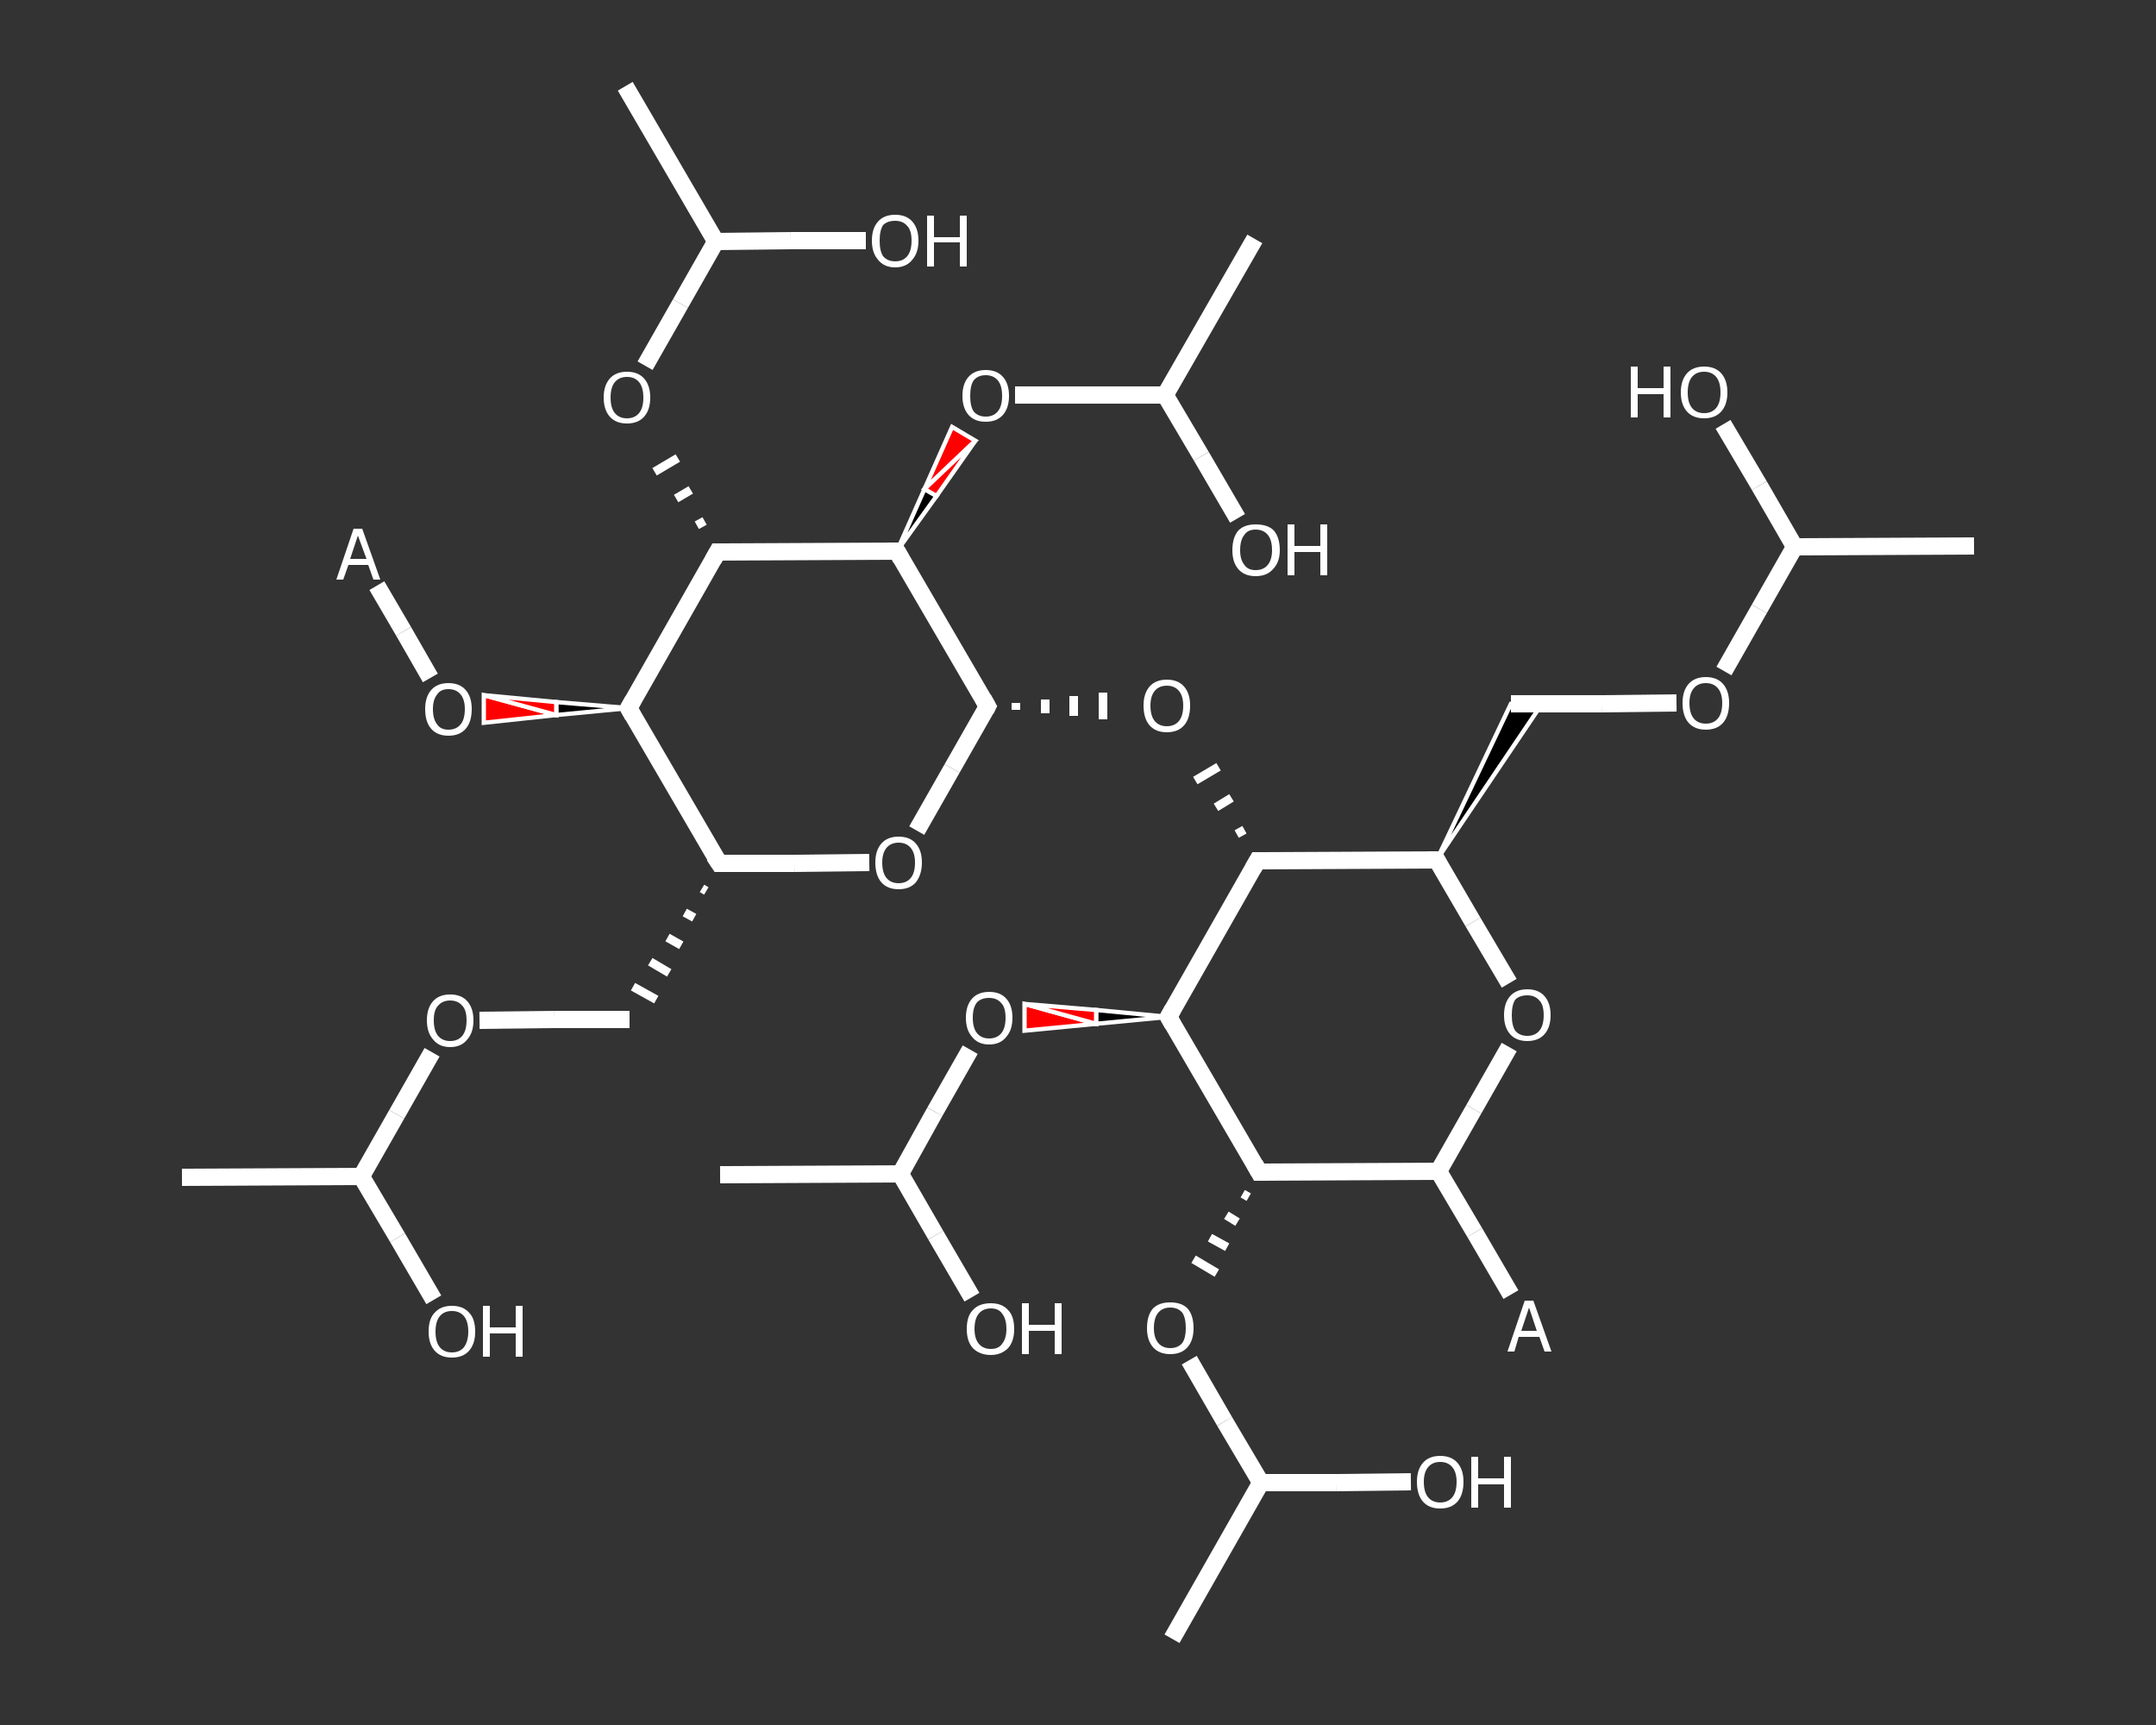 <?xml version='1.0' encoding='iso-8859-1'?>
<svg version='1.1' baseProfile='full'
              xmlns='http://www.w3.org/2000/svg'
                      xmlns:rdkit='http://www.rdkit.org/xml'
                      xmlns:xlink='http://www.w3.org/1999/xlink'
                  xml:space='preserve'
width='250px' height='200px' viewBox='0 0 250 200'>
<rect x="0" y="0" width="250" height="200" fill="#333333" stroke="none"/>
<!-- END OF HEADER -->
<rect style='opacity:1.0;fill:transparent;stroke:none' width='250.0' height='200.0' x='0.0' y='0.0'> </rect>
<path class='bond-0 atom-0 atom-1' d='M 43.7,67.9 L 46.8,73.2' style='fill:none;fill-rule:evenodd;stroke:#FFFFFF;stroke-width:2.0px;stroke-linecap:butt;stroke-linejoin:miter;stroke-opacity:1' />
<path class='bond-0 atom-0 atom-1' d='M 46.8,73.2 L 49.9,78.6' style='fill:none;fill-rule:evenodd;stroke:#FFFFFF;stroke-width:2.0px;stroke-linecap:butt;stroke-linejoin:miter;stroke-opacity:1' />
<path class='bond-1 atom-2 atom-1' d='M 72.9,82.1 L 64.5,82.9 L 64.5,81.4 Z' style='fill:#000000;fill-rule:evenodd;fill-opacity:1;stroke:#FFFFFF;stroke-width:0.5px;stroke-linecap:butt;stroke-linejoin:miter;stroke-opacity:1;' />
<path class='bond-1 atom-2 atom-1' d='M 64.5,82.9 L 56.1,80.6 L 56.1,83.8 Z' style='fill:#FF0000;fill-rule:evenodd;fill-opacity:1;stroke:#FFFFFF;stroke-width:0.5px;stroke-linecap:butt;stroke-linejoin:miter;stroke-opacity:1;' />
<path class='bond-1 atom-2 atom-1' d='M 64.5,82.9 L 64.5,81.4 L 56.1,80.6 Z' style='fill:#FF0000;fill-rule:evenodd;fill-opacity:1;stroke:#FFFFFF;stroke-width:0.5px;stroke-linecap:butt;stroke-linejoin:miter;stroke-opacity:1;' />
<path class='bond-2 atom-2 atom-3' d='M 72.9,82.1 L 83.2,64.0' style='fill:none;fill-rule:evenodd;stroke:#FFFFFF;stroke-width:2.0px;stroke-linecap:butt;stroke-linejoin:miter;stroke-opacity:1' />
<path class='bond-3 atom-3 atom-4' d='M 81.7,60.4 L 80.8,60.9' style='fill:none;fill-rule:evenodd;stroke:#FFFFFF;stroke-width:1.0px;stroke-linecap:butt;stroke-linejoin:miter;stroke-opacity:1' />
<path class='bond-3 atom-3 atom-4' d='M 80.1,56.8 L 78.4,57.8' style='fill:none;fill-rule:evenodd;stroke:#FFFFFF;stroke-width:1.0px;stroke-linecap:butt;stroke-linejoin:miter;stroke-opacity:1' />
<path class='bond-3 atom-3 atom-4' d='M 78.6,53.1 L 75.9,54.7' style='fill:none;fill-rule:evenodd;stroke:#FFFFFF;stroke-width:1.0px;stroke-linecap:butt;stroke-linejoin:miter;stroke-opacity:1' />
<path class='bond-4 atom-4 atom-5' d='M 74.8,42.4 L 78.9,35.2' style='fill:none;fill-rule:evenodd;stroke:#FFFFFF;stroke-width:2.0px;stroke-linecap:butt;stroke-linejoin:miter;stroke-opacity:1' />
<path class='bond-4 atom-4 atom-5' d='M 78.9,35.2 L 83.0,28.0' style='fill:none;fill-rule:evenodd;stroke:#FFFFFF;stroke-width:2.0px;stroke-linecap:butt;stroke-linejoin:miter;stroke-opacity:1' />
<path class='bond-5 atom-5 atom-6' d='M 83.0,28.0 L 72.5,10.0' style='fill:none;fill-rule:evenodd;stroke:#FFFFFF;stroke-width:2.0px;stroke-linecap:butt;stroke-linejoin:miter;stroke-opacity:1' />
<path class='bond-6 atom-5 atom-7' d='M 83.0,28.0 L 91.7,27.9' style='fill:none;fill-rule:evenodd;stroke:#FFFFFF;stroke-width:2.0px;stroke-linecap:butt;stroke-linejoin:miter;stroke-opacity:1' />
<path class='bond-6 atom-5 atom-7' d='M 91.7,27.9 L 100.4,27.9' style='fill:none;fill-rule:evenodd;stroke:#FFFFFF;stroke-width:2.0px;stroke-linecap:butt;stroke-linejoin:miter;stroke-opacity:1' />
<path class='bond-7 atom-3 atom-8' d='M 83.2,64.0 L 104.0,63.9' style='fill:none;fill-rule:evenodd;stroke:#FFFFFF;stroke-width:2.0px;stroke-linecap:butt;stroke-linejoin:miter;stroke-opacity:1' />
<path class='bond-8 atom-8 atom-9' d='M 104.0,63.9 L 107.2,56.7 L 108.6,57.5 Z' style='fill:#000000;fill-rule:evenodd;fill-opacity:1;stroke:#FFFFFF;stroke-width:0.5px;stroke-linecap:butt;stroke-linejoin:miter;stroke-opacity:1;' />
<path class='bond-8 atom-8 atom-9' d='M 107.2,56.7 L 113.1,51.1 L 110.4,49.5 Z' style='fill:#FF0000;fill-rule:evenodd;fill-opacity:1;stroke:#FFFFFF;stroke-width:0.5px;stroke-linecap:butt;stroke-linejoin:miter;stroke-opacity:1;' />
<path class='bond-8 atom-8 atom-9' d='M 107.2,56.7 L 108.6,57.5 L 113.1,51.1 Z' style='fill:#FF0000;fill-rule:evenodd;fill-opacity:1;stroke:#FFFFFF;stroke-width:0.5px;stroke-linecap:butt;stroke-linejoin:miter;stroke-opacity:1;' />
<path class='bond-9 atom-9 atom-10' d='M 117.7,45.8 L 126.4,45.8' style='fill:none;fill-rule:evenodd;stroke:#FFFFFF;stroke-width:2.0px;stroke-linecap:butt;stroke-linejoin:miter;stroke-opacity:1' />
<path class='bond-9 atom-9 atom-10' d='M 126.4,45.8 L 135.1,45.8' style='fill:none;fill-rule:evenodd;stroke:#FFFFFF;stroke-width:2.0px;stroke-linecap:butt;stroke-linejoin:miter;stroke-opacity:1' />
<path class='bond-10 atom-10 atom-11' d='M 135.1,45.8 L 145.5,27.7' style='fill:none;fill-rule:evenodd;stroke:#FFFFFF;stroke-width:2.0px;stroke-linecap:butt;stroke-linejoin:miter;stroke-opacity:1' />
<path class='bond-11 atom-10 atom-12' d='M 135.1,45.8 L 139.3,52.9' style='fill:none;fill-rule:evenodd;stroke:#FFFFFF;stroke-width:2.0px;stroke-linecap:butt;stroke-linejoin:miter;stroke-opacity:1' />
<path class='bond-11 atom-10 atom-12' d='M 139.3,52.9 L 143.5,60.1' style='fill:none;fill-rule:evenodd;stroke:#FFFFFF;stroke-width:2.0px;stroke-linecap:butt;stroke-linejoin:miter;stroke-opacity:1' />
<path class='bond-12 atom-8 atom-13' d='M 104.0,63.9 L 114.5,81.9' style='fill:none;fill-rule:evenodd;stroke:#FFFFFF;stroke-width:2.0px;stroke-linecap:butt;stroke-linejoin:miter;stroke-opacity:1' />
<path class='bond-13 atom-13 atom-14' d='M 117.8,82.3 L 117.8,81.5' style='fill:none;fill-rule:evenodd;stroke:#FFFFFF;stroke-width:1.0px;stroke-linecap:butt;stroke-linejoin:miter;stroke-opacity:1' />
<path class='bond-13 atom-13 atom-14' d='M 121.2,82.7 L 121.2,81.1' style='fill:none;fill-rule:evenodd;stroke:#FFFFFF;stroke-width:1.0px;stroke-linecap:butt;stroke-linejoin:miter;stroke-opacity:1' />
<path class='bond-13 atom-13 atom-14' d='M 124.5,83.0 L 124.5,80.7' style='fill:none;fill-rule:evenodd;stroke:#FFFFFF;stroke-width:1.0px;stroke-linecap:butt;stroke-linejoin:miter;stroke-opacity:1' />
<path class='bond-13 atom-13 atom-14' d='M 127.9,83.4 L 127.9,80.3' style='fill:none;fill-rule:evenodd;stroke:#FFFFFF;stroke-width:1.0px;stroke-linecap:butt;stroke-linejoin:miter;stroke-opacity:1' />
<path class='bond-14 atom-15 atom-14' d='M 144.3,96.2 L 143.4,96.7' style='fill:none;fill-rule:evenodd;stroke:#FFFFFF;stroke-width:1.0px;stroke-linecap:butt;stroke-linejoin:miter;stroke-opacity:1' />
<path class='bond-14 atom-15 atom-14' d='M 142.8,92.5 L 141.0,93.6' style='fill:none;fill-rule:evenodd;stroke:#FFFFFF;stroke-width:1.0px;stroke-linecap:butt;stroke-linejoin:miter;stroke-opacity:1' />
<path class='bond-14 atom-15 atom-14' d='M 141.3,88.9 L 138.6,90.5' style='fill:none;fill-rule:evenodd;stroke:#FFFFFF;stroke-width:1.0px;stroke-linecap:butt;stroke-linejoin:miter;stroke-opacity:1' />
<path class='bond-15 atom-15 atom-16' d='M 145.8,99.8 L 135.5,117.9' style='fill:none;fill-rule:evenodd;stroke:#FFFFFF;stroke-width:2.0px;stroke-linecap:butt;stroke-linejoin:miter;stroke-opacity:1' />
<path class='bond-16 atom-16 atom-17' d='M 135.5,117.9 L 127.1,118.7 L 127.1,117.1 Z' style='fill:#000000;fill-rule:evenodd;fill-opacity:1;stroke:#FFFFFF;stroke-width:0.5px;stroke-linecap:butt;stroke-linejoin:miter;stroke-opacity:1;' />
<path class='bond-16 atom-16 atom-17' d='M 127.1,118.7 L 118.8,116.4 L 118.8,119.5 Z' style='fill:#FF0000;fill-rule:evenodd;fill-opacity:1;stroke:#FFFFFF;stroke-width:0.5px;stroke-linecap:butt;stroke-linejoin:miter;stroke-opacity:1;' />
<path class='bond-16 atom-16 atom-17' d='M 127.1,118.7 L 127.1,117.1 L 118.8,116.4 Z' style='fill:#FF0000;fill-rule:evenodd;fill-opacity:1;stroke:#FFFFFF;stroke-width:0.5px;stroke-linecap:butt;stroke-linejoin:miter;stroke-opacity:1;' />
<path class='bond-17 atom-17 atom-18' d='M 112.5,121.7 L 108.4,128.9' style='fill:none;fill-rule:evenodd;stroke:#FFFFFF;stroke-width:2.0px;stroke-linecap:butt;stroke-linejoin:miter;stroke-opacity:1' />
<path class='bond-17 atom-17 atom-18' d='M 108.4,128.9 L 104.4,136.1' style='fill:none;fill-rule:evenodd;stroke:#FFFFFF;stroke-width:2.0px;stroke-linecap:butt;stroke-linejoin:miter;stroke-opacity:1' />
<path class='bond-18 atom-18 atom-19' d='M 104.4,136.1 L 83.5,136.2' style='fill:none;fill-rule:evenodd;stroke:#FFFFFF;stroke-width:2.0px;stroke-linecap:butt;stroke-linejoin:miter;stroke-opacity:1' />
<path class='bond-19 atom-18 atom-20' d='M 104.4,136.1 L 108.5,143.2' style='fill:none;fill-rule:evenodd;stroke:#FFFFFF;stroke-width:2.0px;stroke-linecap:butt;stroke-linejoin:miter;stroke-opacity:1' />
<path class='bond-19 atom-18 atom-20' d='M 108.5,143.2 L 112.7,150.4' style='fill:none;fill-rule:evenodd;stroke:#FFFFFF;stroke-width:2.0px;stroke-linecap:butt;stroke-linejoin:miter;stroke-opacity:1' />
<path class='bond-20 atom-16 atom-21' d='M 135.5,117.9 L 146.0,135.9' style='fill:none;fill-rule:evenodd;stroke:#FFFFFF;stroke-width:2.0px;stroke-linecap:butt;stroke-linejoin:miter;stroke-opacity:1' />
<path class='bond-21 atom-21 atom-22' d='M 144.1,138.4 L 144.8,138.8' style='fill:none;fill-rule:evenodd;stroke:#FFFFFF;stroke-width:1.0px;stroke-linecap:butt;stroke-linejoin:miter;stroke-opacity:1' />
<path class='bond-21 atom-21 atom-22' d='M 142.2,140.9 L 143.5,141.7' style='fill:none;fill-rule:evenodd;stroke:#FFFFFF;stroke-width:1.0px;stroke-linecap:butt;stroke-linejoin:miter;stroke-opacity:1' />
<path class='bond-21 atom-21 atom-22' d='M 140.3,143.5 L 142.3,144.6' style='fill:none;fill-rule:evenodd;stroke:#FFFFFF;stroke-width:1.0px;stroke-linecap:butt;stroke-linejoin:miter;stroke-opacity:1' />
<path class='bond-21 atom-21 atom-22' d='M 138.4,146.0 L 141.1,147.6' style='fill:none;fill-rule:evenodd;stroke:#FFFFFF;stroke-width:1.0px;stroke-linecap:butt;stroke-linejoin:miter;stroke-opacity:1' />
<path class='bond-22 atom-22 atom-23' d='M 137.9,157.7 L 142.0,164.8' style='fill:none;fill-rule:evenodd;stroke:#FFFFFF;stroke-width:2.0px;stroke-linecap:butt;stroke-linejoin:miter;stroke-opacity:1' />
<path class='bond-22 atom-22 atom-23' d='M 142.0,164.8 L 146.2,171.9' style='fill:none;fill-rule:evenodd;stroke:#FFFFFF;stroke-width:2.0px;stroke-linecap:butt;stroke-linejoin:miter;stroke-opacity:1' />
<path class='bond-23 atom-23 atom-24' d='M 146.2,171.9 L 135.9,190.0' style='fill:none;fill-rule:evenodd;stroke:#FFFFFF;stroke-width:2.0px;stroke-linecap:butt;stroke-linejoin:miter;stroke-opacity:1' />
<path class='bond-24 atom-23 atom-25' d='M 146.2,171.9 L 154.9,171.9' style='fill:none;fill-rule:evenodd;stroke:#FFFFFF;stroke-width:2.0px;stroke-linecap:butt;stroke-linejoin:miter;stroke-opacity:1' />
<path class='bond-24 atom-23 atom-25' d='M 154.9,171.9 L 163.6,171.8' style='fill:none;fill-rule:evenodd;stroke:#FFFFFF;stroke-width:2.0px;stroke-linecap:butt;stroke-linejoin:miter;stroke-opacity:1' />
<path class='bond-25 atom-21 atom-26' d='M 146.0,135.9 L 166.8,135.8' style='fill:none;fill-rule:evenodd;stroke:#FFFFFF;stroke-width:2.0px;stroke-linecap:butt;stroke-linejoin:miter;stroke-opacity:1' />
<path class='bond-26 atom-26 atom-27' d='M 166.8,135.8 L 171.0,142.9' style='fill:none;fill-rule:evenodd;stroke:#FFFFFF;stroke-width:2.0px;stroke-linecap:butt;stroke-linejoin:miter;stroke-opacity:1' />
<path class='bond-26 atom-26 atom-27' d='M 171.0,142.9 L 175.2,150.1' style='fill:none;fill-rule:evenodd;stroke:#FFFFFF;stroke-width:2.0px;stroke-linecap:butt;stroke-linejoin:miter;stroke-opacity:1' />
<path class='bond-27 atom-26 atom-28' d='M 166.8,135.8 L 170.9,128.6' style='fill:none;fill-rule:evenodd;stroke:#FFFFFF;stroke-width:2.0px;stroke-linecap:butt;stroke-linejoin:miter;stroke-opacity:1' />
<path class='bond-27 atom-26 atom-28' d='M 170.9,128.6 L 175.0,121.4' style='fill:none;fill-rule:evenodd;stroke:#FFFFFF;stroke-width:2.0px;stroke-linecap:butt;stroke-linejoin:miter;stroke-opacity:1' />
<path class='bond-28 atom-28 atom-29' d='M 175.0,114.0 L 170.8,106.9' style='fill:none;fill-rule:evenodd;stroke:#FFFFFF;stroke-width:2.0px;stroke-linecap:butt;stroke-linejoin:miter;stroke-opacity:1' />
<path class='bond-28 atom-28 atom-29' d='M 170.8,106.9 L 166.6,99.7' style='fill:none;fill-rule:evenodd;stroke:#FFFFFF;stroke-width:2.0px;stroke-linecap:butt;stroke-linejoin:miter;stroke-opacity:1' />
<path class='bond-29 atom-29 atom-30' d='M 166.6,99.7 L 175.2,81.6 L 178.8,81.6 Z' style='fill:#000000;fill-rule:evenodd;fill-opacity:1;stroke:#FFFFFF;stroke-width:0.5px;stroke-linecap:butt;stroke-linejoin:miter;stroke-opacity:1;' />
<path class='bond-30 atom-30 atom-31' d='M 175.2,81.6 L 185.7,81.6' style='fill:none;fill-rule:evenodd;stroke:#FFFFFF;stroke-width:2.0px;stroke-linecap:butt;stroke-linejoin:miter;stroke-opacity:1' />
<path class='bond-30 atom-30 atom-31' d='M 185.7,81.6 L 194.4,81.5' style='fill:none;fill-rule:evenodd;stroke:#FFFFFF;stroke-width:2.0px;stroke-linecap:butt;stroke-linejoin:miter;stroke-opacity:1' />
<path class='bond-31 atom-31 atom-32' d='M 199.9,77.8 L 204.0,70.6' style='fill:none;fill-rule:evenodd;stroke:#FFFFFF;stroke-width:2.0px;stroke-linecap:butt;stroke-linejoin:miter;stroke-opacity:1' />
<path class='bond-31 atom-31 atom-32' d='M 204.0,70.6 L 208.1,63.4' style='fill:none;fill-rule:evenodd;stroke:#FFFFFF;stroke-width:2.0px;stroke-linecap:butt;stroke-linejoin:miter;stroke-opacity:1' />
<path class='bond-32 atom-32 atom-33' d='M 208.1,63.4 L 228.9,63.3' style='fill:none;fill-rule:evenodd;stroke:#FFFFFF;stroke-width:2.0px;stroke-linecap:butt;stroke-linejoin:miter;stroke-opacity:1' />
<path class='bond-33 atom-32 atom-34' d='M 208.1,63.4 L 204.0,56.3' style='fill:none;fill-rule:evenodd;stroke:#FFFFFF;stroke-width:2.0px;stroke-linecap:butt;stroke-linejoin:miter;stroke-opacity:1' />
<path class='bond-33 atom-32 atom-34' d='M 204.0,56.3 L 199.8,49.2' style='fill:none;fill-rule:evenodd;stroke:#FFFFFF;stroke-width:2.0px;stroke-linecap:butt;stroke-linejoin:miter;stroke-opacity:1' />
<path class='bond-34 atom-13 atom-35' d='M 114.5,81.9 L 110.4,89.1' style='fill:none;fill-rule:evenodd;stroke:#FFFFFF;stroke-width:2.0px;stroke-linecap:butt;stroke-linejoin:miter;stroke-opacity:1' />
<path class='bond-34 atom-13 atom-35' d='M 110.4,89.1 L 106.3,96.3' style='fill:none;fill-rule:evenodd;stroke:#FFFFFF;stroke-width:2.0px;stroke-linecap:butt;stroke-linejoin:miter;stroke-opacity:1' />
<path class='bond-35 atom-35 atom-36' d='M 100.8,100.0 L 92.1,100.1' style='fill:none;fill-rule:evenodd;stroke:#FFFFFF;stroke-width:2.0px;stroke-linecap:butt;stroke-linejoin:miter;stroke-opacity:1' />
<path class='bond-35 atom-35 atom-36' d='M 92.1,100.1 L 83.4,100.1' style='fill:none;fill-rule:evenodd;stroke:#FFFFFF;stroke-width:2.0px;stroke-linecap:butt;stroke-linejoin:miter;stroke-opacity:1' />
<path class='bond-36 atom-36 atom-37' d='M 81.4,103.0 L 81.9,103.3' style='fill:none;fill-rule:evenodd;stroke:#FFFFFF;stroke-width:1.0px;stroke-linecap:butt;stroke-linejoin:miter;stroke-opacity:1' />
<path class='bond-36 atom-36 atom-37' d='M 79.4,105.8 L 80.5,106.4' style='fill:none;fill-rule:evenodd;stroke:#FFFFFF;stroke-width:1.0px;stroke-linecap:butt;stroke-linejoin:miter;stroke-opacity:1' />
<path class='bond-36 atom-36 atom-37' d='M 77.4,108.7 L 79.0,109.6' style='fill:none;fill-rule:evenodd;stroke:#FFFFFF;stroke-width:1.0px;stroke-linecap:butt;stroke-linejoin:miter;stroke-opacity:1' />
<path class='bond-36 atom-36 atom-37' d='M 75.4,111.5 L 77.6,112.8' style='fill:none;fill-rule:evenodd;stroke:#FFFFFF;stroke-width:1.0px;stroke-linecap:butt;stroke-linejoin:miter;stroke-opacity:1' />
<path class='bond-36 atom-36 atom-37' d='M 73.4,114.4 L 76.1,115.9' style='fill:none;fill-rule:evenodd;stroke:#FFFFFF;stroke-width:1.0px;stroke-linecap:butt;stroke-linejoin:miter;stroke-opacity:1' />
<path class='bond-37 atom-37 atom-38' d='M 73.0,118.2 L 64.3,118.2' style='fill:none;fill-rule:evenodd;stroke:#FFFFFF;stroke-width:2.0px;stroke-linecap:butt;stroke-linejoin:miter;stroke-opacity:1' />
<path class='bond-37 atom-37 atom-38' d='M 64.3,118.2 L 55.6,118.3' style='fill:none;fill-rule:evenodd;stroke:#FFFFFF;stroke-width:2.0px;stroke-linecap:butt;stroke-linejoin:miter;stroke-opacity:1' />
<path class='bond-38 atom-38 atom-39' d='M 50.1,122.0 L 46.0,129.2' style='fill:none;fill-rule:evenodd;stroke:#FFFFFF;stroke-width:2.0px;stroke-linecap:butt;stroke-linejoin:miter;stroke-opacity:1' />
<path class='bond-38 atom-38 atom-39' d='M 46.0,129.2 L 41.9,136.4' style='fill:none;fill-rule:evenodd;stroke:#FFFFFF;stroke-width:2.0px;stroke-linecap:butt;stroke-linejoin:miter;stroke-opacity:1' />
<path class='bond-39 atom-39 atom-40' d='M 41.9,136.4 L 21.1,136.5' style='fill:none;fill-rule:evenodd;stroke:#FFFFFF;stroke-width:2.0px;stroke-linecap:butt;stroke-linejoin:miter;stroke-opacity:1' />
<path class='bond-40 atom-39 atom-41' d='M 41.9,136.4 L 46.1,143.5' style='fill:none;fill-rule:evenodd;stroke:#FFFFFF;stroke-width:2.0px;stroke-linecap:butt;stroke-linejoin:miter;stroke-opacity:1' />
<path class='bond-40 atom-39 atom-41' d='M 46.1,143.5 L 50.3,150.7' style='fill:none;fill-rule:evenodd;stroke:#FFFFFF;stroke-width:2.0px;stroke-linecap:butt;stroke-linejoin:miter;stroke-opacity:1' />
<path class='bond-41 atom-36 atom-2' d='M 83.4,100.1 L 72.9,82.1' style='fill:none;fill-rule:evenodd;stroke:#FFFFFF;stroke-width:2.0px;stroke-linecap:butt;stroke-linejoin:miter;stroke-opacity:1' />
<path class='bond-42 atom-29 atom-15' d='M 166.6,99.7 L 145.8,99.8' style='fill:none;fill-rule:evenodd;stroke:#FFFFFF;stroke-width:2.0px;stroke-linecap:butt;stroke-linejoin:miter;stroke-opacity:1' />
<path d='M 73.4,81.2 L 72.9,82.1 L 73.4,83.0' style='fill:none;stroke:#FFFFFF;stroke-width:2.0px;stroke-linecap:butt;stroke-linejoin:miter;stroke-opacity:1;' />
<path d='M 82.7,64.9 L 83.2,64.0 L 84.2,64.0' style='fill:none;stroke:#FFFFFF;stroke-width:2.0px;stroke-linecap:butt;stroke-linejoin:miter;stroke-opacity:1;' />
<path d='M 103.0,63.9 L 104.0,63.9 L 104.5,64.8' style='fill:none;stroke:#FFFFFF;stroke-width:2.0px;stroke-linecap:butt;stroke-linejoin:miter;stroke-opacity:1;' />
<path d='M 114.0,81.0 L 114.5,81.9 L 114.3,82.3' style='fill:none;stroke:#FFFFFF;stroke-width:2.0px;stroke-linecap:butt;stroke-linejoin:miter;stroke-opacity:1;' />
<path d='M 145.3,100.7 L 145.8,99.8 L 146.9,99.8' style='fill:none;stroke:#FFFFFF;stroke-width:2.0px;stroke-linecap:butt;stroke-linejoin:miter;stroke-opacity:1;' />
<path d='M 136.0,117.0 L 135.5,117.9 L 136.0,118.8' style='fill:none;stroke:#FFFFFF;stroke-width:2.0px;stroke-linecap:butt;stroke-linejoin:miter;stroke-opacity:1;' />
<path d='M 145.5,135.0 L 146.0,135.9 L 147.0,135.9' style='fill:none;stroke:#FFFFFF;stroke-width:2.0px;stroke-linecap:butt;stroke-linejoin:miter;stroke-opacity:1;' />
<path d='M 166.8,100.1 L 166.6,99.7 L 165.6,99.7' style='fill:none;stroke:#FFFFFF;stroke-width:2.0px;stroke-linecap:butt;stroke-linejoin:miter;stroke-opacity:1;' />
<path d='M 83.8,100.1 L 83.4,100.1 L 82.8,99.2' style='fill:none;stroke:#FFFFFF;stroke-width:2.0px;stroke-linecap:butt;stroke-linejoin:miter;stroke-opacity:1;' />
<path class='atom-0' d='M 43.3 67.2
L 42.7 65.5
L 40.4 65.5
L 39.8 67.2
L 39.0 67.2
L 41.0 61.3
L 42.0 61.3
L 44.1 67.2
L 43.3 67.2
M 40.6 64.8
L 42.5 64.8
L 41.5 62.1
L 40.6 64.8
' fill='#FFFFFF'/>
<path class='atom-1' d='M 49.3 82.2
Q 49.3 80.8, 50.0 80.0
Q 50.7 79.2, 52.0 79.2
Q 53.3 79.2, 54.0 80.0
Q 54.7 80.8, 54.7 82.2
Q 54.7 83.7, 54.0 84.5
Q 53.3 85.3, 52.0 85.3
Q 50.7 85.3, 50.0 84.5
Q 49.3 83.7, 49.3 82.2
M 52.0 84.6
Q 52.9 84.6, 53.4 84.0
Q 53.9 83.4, 53.9 82.2
Q 53.9 81.1, 53.4 80.5
Q 52.9 79.9, 52.0 79.9
Q 51.1 79.9, 50.7 80.5
Q 50.2 81.1, 50.2 82.2
Q 50.2 83.4, 50.7 84.0
Q 51.1 84.6, 52.0 84.6
' fill='#FFFFFF'/>
<path class='atom-4' d='M 70.0 46.1
Q 70.0 44.7, 70.7 43.9
Q 71.4 43.1, 72.7 43.1
Q 74.0 43.1, 74.7 43.9
Q 75.4 44.7, 75.4 46.1
Q 75.4 47.5, 74.7 48.3
Q 74.0 49.1, 72.7 49.1
Q 71.4 49.1, 70.7 48.3
Q 70.0 47.5, 70.0 46.1
M 72.7 48.5
Q 73.6 48.5, 74.1 47.9
Q 74.6 47.3, 74.6 46.1
Q 74.6 44.9, 74.1 44.3
Q 73.6 43.7, 72.7 43.7
Q 71.8 43.7, 71.3 44.3
Q 70.8 44.9, 70.8 46.1
Q 70.8 47.3, 71.3 47.9
Q 71.8 48.5, 72.7 48.5
' fill='#FFFFFF'/>
<path class='atom-7' d='M 101.1 27.9
Q 101.1 26.5, 101.8 25.7
Q 102.5 24.9, 103.8 24.9
Q 105.1 24.9, 105.8 25.7
Q 106.5 26.5, 106.5 27.9
Q 106.5 29.3, 105.8 30.1
Q 105.1 31.0, 103.8 31.0
Q 102.5 31.0, 101.8 30.1
Q 101.1 29.3, 101.1 27.9
M 103.8 30.3
Q 104.7 30.3, 105.2 29.7
Q 105.7 29.1, 105.7 27.9
Q 105.7 26.7, 105.2 26.2
Q 104.7 25.6, 103.8 25.6
Q 102.9 25.6, 102.4 26.1
Q 102.0 26.7, 102.0 27.9
Q 102.0 29.1, 102.4 29.7
Q 102.9 30.3, 103.8 30.3
' fill='#FFFFFF'/>
<path class='atom-7' d='M 107.5 25.0
L 108.3 25.0
L 108.3 27.5
L 111.3 27.5
L 111.3 25.0
L 112.1 25.0
L 112.1 30.9
L 111.3 30.9
L 111.3 28.1
L 108.3 28.1
L 108.3 30.9
L 107.5 30.9
L 107.5 25.0
' fill='#FFFFFF'/>
<path class='atom-9' d='M 111.6 45.9
Q 111.6 44.5, 112.3 43.7
Q 113.0 42.9, 114.3 42.9
Q 115.6 42.9, 116.3 43.7
Q 117.0 44.5, 117.0 45.9
Q 117.0 47.3, 116.3 48.1
Q 115.6 48.9, 114.3 48.9
Q 113.0 48.9, 112.3 48.1
Q 111.6 47.3, 111.6 45.9
M 114.3 48.3
Q 115.2 48.3, 115.7 47.7
Q 116.2 47.1, 116.2 45.9
Q 116.2 44.7, 115.7 44.1
Q 115.2 43.5, 114.3 43.5
Q 113.4 43.5, 112.9 44.1
Q 112.5 44.7, 112.5 45.9
Q 112.5 47.1, 112.9 47.7
Q 113.4 48.3, 114.3 48.3
' fill='#FFFFFF'/>
<path class='atom-12' d='M 142.9 63.8
Q 142.9 62.3, 143.6 61.5
Q 144.3 60.8, 145.6 60.8
Q 147.0 60.8, 147.7 61.5
Q 148.4 62.3, 148.4 63.8
Q 148.4 65.2, 147.6 66.0
Q 146.9 66.8, 145.6 66.8
Q 144.3 66.8, 143.6 66.0
Q 142.9 65.2, 142.9 63.8
M 145.6 66.1
Q 146.5 66.1, 147.0 65.5
Q 147.5 64.9, 147.5 63.8
Q 147.5 62.6, 147.0 62.0
Q 146.5 61.4, 145.6 61.4
Q 144.7 61.4, 144.3 62.0
Q 143.8 62.6, 143.8 63.8
Q 143.8 64.9, 144.3 65.5
Q 144.7 66.1, 145.6 66.1
' fill='#FFFFFF'/>
<path class='atom-12' d='M 149.3 60.8
L 150.1 60.8
L 150.1 63.3
L 153.1 63.3
L 153.1 60.8
L 153.9 60.8
L 153.9 66.7
L 153.1 66.7
L 153.1 64.0
L 150.1 64.0
L 150.1 66.7
L 149.3 66.7
L 149.3 60.8
' fill='#FFFFFF'/>
<path class='atom-14' d='M 132.6 81.8
Q 132.6 80.4, 133.3 79.6
Q 134.0 78.8, 135.3 78.8
Q 136.6 78.8, 137.3 79.6
Q 138.0 80.4, 138.0 81.8
Q 138.0 83.3, 137.3 84.1
Q 136.6 84.9, 135.3 84.9
Q 134.0 84.9, 133.3 84.1
Q 132.6 83.3, 132.6 81.8
M 135.3 84.2
Q 136.2 84.2, 136.7 83.6
Q 137.2 83.0, 137.2 81.8
Q 137.2 80.7, 136.7 80.1
Q 136.2 79.5, 135.3 79.5
Q 134.4 79.5, 133.9 80.1
Q 133.4 80.7, 133.4 81.8
Q 133.4 83.0, 133.9 83.6
Q 134.4 84.2, 135.3 84.2
' fill='#FFFFFF'/>
<path class='atom-17' d='M 112.0 118.0
Q 112.0 116.6, 112.7 115.8
Q 113.4 115.0, 114.7 115.0
Q 116.0 115.0, 116.7 115.8
Q 117.4 116.6, 117.4 118.0
Q 117.4 119.4, 116.7 120.2
Q 116.0 121.1, 114.7 121.1
Q 113.4 121.1, 112.7 120.2
Q 112.0 119.4, 112.0 118.0
M 114.7 120.4
Q 115.6 120.4, 116.1 119.8
Q 116.6 119.2, 116.6 118.0
Q 116.6 116.8, 116.1 116.3
Q 115.6 115.7, 114.7 115.7
Q 113.8 115.7, 113.3 116.2
Q 112.8 116.8, 112.8 118.0
Q 112.8 119.2, 113.3 119.8
Q 113.8 120.4, 114.7 120.4
' fill='#FFFFFF'/>
<path class='atom-20' d='M 112.1 154.1
Q 112.1 152.6, 112.8 151.9
Q 113.5 151.1, 114.9 151.1
Q 116.2 151.1, 116.9 151.9
Q 117.6 152.6, 117.6 154.1
Q 117.6 155.5, 116.9 156.3
Q 116.1 157.1, 114.9 157.1
Q 113.6 157.1, 112.8 156.3
Q 112.1 155.5, 112.1 154.1
M 114.9 156.4
Q 115.8 156.4, 116.2 155.8
Q 116.7 155.2, 116.7 154.1
Q 116.7 152.9, 116.2 152.3
Q 115.8 151.7, 114.9 151.7
Q 114.0 151.7, 113.5 152.3
Q 113.0 152.9, 113.0 154.1
Q 113.0 155.2, 113.5 155.8
Q 114.0 156.4, 114.9 156.4
' fill='#FFFFFF'/>
<path class='atom-20' d='M 118.5 151.1
L 119.3 151.1
L 119.3 153.6
L 122.3 153.6
L 122.3 151.1
L 123.1 151.1
L 123.1 157.0
L 122.3 157.0
L 122.3 154.3
L 119.3 154.3
L 119.3 157.0
L 118.5 157.0
L 118.5 151.1
' fill='#FFFFFF'/>
<path class='atom-22' d='M 133.0 154.0
Q 133.0 152.5, 133.7 151.7
Q 134.4 151.0, 135.7 151.0
Q 137.0 151.0, 137.7 151.7
Q 138.4 152.5, 138.4 154.0
Q 138.4 155.4, 137.7 156.2
Q 137.0 157.0, 135.7 157.0
Q 134.4 157.0, 133.7 156.2
Q 133.0 155.4, 133.0 154.0
M 135.7 156.3
Q 136.6 156.3, 137.1 155.7
Q 137.5 155.1, 137.5 154.0
Q 137.5 152.8, 137.1 152.2
Q 136.6 151.6, 135.7 151.6
Q 134.8 151.6, 134.3 152.2
Q 133.8 152.8, 133.8 154.0
Q 133.8 155.1, 134.3 155.7
Q 134.8 156.3, 135.7 156.3
' fill='#FFFFFF'/>
<path class='atom-25' d='M 164.3 171.8
Q 164.3 170.4, 165.0 169.6
Q 165.7 168.8, 167.0 168.8
Q 168.3 168.8, 169.0 169.6
Q 169.7 170.4, 169.7 171.8
Q 169.7 173.3, 169.0 174.1
Q 168.3 174.9, 167.0 174.9
Q 165.7 174.9, 165.0 174.1
Q 164.3 173.3, 164.3 171.8
M 167.0 174.2
Q 167.9 174.2, 168.4 173.6
Q 168.9 173.0, 168.9 171.8
Q 168.9 170.7, 168.4 170.1
Q 167.9 169.5, 167.0 169.5
Q 166.1 169.5, 165.6 170.1
Q 165.1 170.7, 165.1 171.8
Q 165.1 173.0, 165.6 173.6
Q 166.1 174.2, 167.0 174.2
' fill='#FFFFFF'/>
<path class='atom-25' d='M 170.6 168.9
L 171.4 168.9
L 171.4 171.4
L 174.4 171.4
L 174.4 168.9
L 175.2 168.9
L 175.2 174.8
L 174.4 174.8
L 174.4 172.1
L 171.4 172.1
L 171.4 174.8
L 170.6 174.8
L 170.6 168.9
' fill='#FFFFFF'/>
<path class='atom-27' d='M 179.1 156.7
L 178.5 155.0
L 176.1 155.0
L 175.6 156.7
L 174.8 156.7
L 176.8 150.8
L 177.8 150.8
L 179.9 156.7
L 179.1 156.7
M 176.4 154.3
L 178.2 154.3
L 177.3 151.6
L 176.4 154.3
' fill='#FFFFFF'/>
<path class='atom-28' d='M 174.4 117.7
Q 174.4 116.3, 175.1 115.5
Q 175.8 114.7, 177.1 114.7
Q 178.4 114.7, 179.1 115.5
Q 179.8 116.3, 179.8 117.7
Q 179.8 119.1, 179.1 119.9
Q 178.4 120.7, 177.1 120.7
Q 175.8 120.7, 175.1 119.9
Q 174.4 119.1, 174.4 117.7
M 177.1 120.1
Q 178.0 120.1, 178.5 119.5
Q 179.0 118.9, 179.0 117.7
Q 179.0 116.5, 178.5 116.0
Q 178.0 115.4, 177.1 115.4
Q 176.2 115.4, 175.7 115.9
Q 175.3 116.5, 175.3 117.7
Q 175.3 118.9, 175.7 119.5
Q 176.2 120.1, 177.1 120.1
' fill='#FFFFFF'/>
<path class='atom-31' d='M 195.1 81.5
Q 195.1 80.1, 195.8 79.3
Q 196.5 78.5, 197.8 78.5
Q 199.1 78.5, 199.8 79.3
Q 200.5 80.1, 200.5 81.5
Q 200.5 83.0, 199.8 83.8
Q 199.1 84.6, 197.8 84.6
Q 196.5 84.6, 195.8 83.8
Q 195.1 83.0, 195.1 81.5
M 197.8 83.9
Q 198.7 83.9, 199.2 83.3
Q 199.7 82.7, 199.7 81.5
Q 199.7 80.4, 199.2 79.8
Q 198.7 79.2, 197.8 79.2
Q 196.9 79.2, 196.4 79.8
Q 195.9 80.4, 195.9 81.5
Q 195.9 82.7, 196.4 83.3
Q 196.9 83.9, 197.8 83.9
' fill='#FFFFFF'/>
<path class='atom-34' d='M 189.1 42.5
L 189.9 42.5
L 189.9 45.0
L 192.9 45.0
L 192.9 42.5
L 193.7 42.5
L 193.7 48.4
L 192.9 48.4
L 192.9 45.7
L 189.9 45.7
L 189.9 48.4
L 189.1 48.4
L 189.1 42.5
' fill='#FFFFFF'/>
<path class='atom-34' d='M 194.9 45.5
Q 194.9 44.1, 195.6 43.3
Q 196.3 42.5, 197.6 42.5
Q 198.9 42.5, 199.6 43.3
Q 200.3 44.1, 200.3 45.5
Q 200.3 46.9, 199.6 47.7
Q 198.9 48.5, 197.6 48.5
Q 196.3 48.5, 195.6 47.7
Q 194.9 46.9, 194.9 45.5
M 197.6 47.9
Q 198.5 47.9, 199.0 47.3
Q 199.5 46.7, 199.5 45.5
Q 199.5 44.3, 199.0 43.7
Q 198.5 43.1, 197.6 43.1
Q 196.7 43.1, 196.2 43.7
Q 195.7 44.3, 195.7 45.5
Q 195.7 46.7, 196.2 47.3
Q 196.7 47.9, 197.6 47.9
' fill='#FFFFFF'/>
<path class='atom-35' d='M 101.5 100.0
Q 101.5 98.6, 102.2 97.8
Q 102.9 97.0, 104.2 97.0
Q 105.5 97.0, 106.2 97.8
Q 106.9 98.6, 106.9 100.0
Q 106.9 101.4, 106.2 102.3
Q 105.5 103.1, 104.2 103.1
Q 102.9 103.1, 102.2 102.3
Q 101.5 101.5, 101.5 100.0
M 104.2 102.4
Q 105.1 102.4, 105.6 101.8
Q 106.1 101.2, 106.1 100.0
Q 106.1 98.9, 105.6 98.3
Q 105.1 97.7, 104.2 97.7
Q 103.3 97.7, 102.8 98.3
Q 102.3 98.9, 102.3 100.0
Q 102.3 101.2, 102.8 101.8
Q 103.3 102.4, 104.2 102.4
' fill='#FFFFFF'/>
<path class='atom-38' d='M 49.5 118.3
Q 49.5 116.9, 50.2 116.1
Q 50.9 115.3, 52.2 115.3
Q 53.5 115.3, 54.2 116.1
Q 54.9 116.9, 54.9 118.3
Q 54.9 119.7, 54.2 120.5
Q 53.5 121.4, 52.2 121.4
Q 50.9 121.4, 50.2 120.5
Q 49.5 119.7, 49.5 118.3
M 52.2 120.7
Q 53.1 120.7, 53.6 120.1
Q 54.1 119.5, 54.1 118.3
Q 54.1 117.1, 53.6 116.6
Q 53.1 116.0, 52.2 116.0
Q 51.3 116.0, 50.8 116.6
Q 50.3 117.1, 50.3 118.3
Q 50.3 119.5, 50.8 120.1
Q 51.3 120.7, 52.2 120.7
' fill='#FFFFFF'/>
<path class='atom-41' d='M 49.7 154.4
Q 49.7 152.9, 50.4 152.2
Q 51.1 151.4, 52.4 151.4
Q 53.7 151.4, 54.4 152.2
Q 55.1 152.9, 55.1 154.4
Q 55.1 155.8, 54.4 156.6
Q 53.7 157.4, 52.4 157.4
Q 51.1 157.4, 50.4 156.6
Q 49.7 155.8, 49.7 154.4
M 52.4 156.8
Q 53.3 156.8, 53.8 156.2
Q 54.3 155.5, 54.3 154.4
Q 54.3 153.2, 53.8 152.6
Q 53.3 152.0, 52.4 152.0
Q 51.5 152.0, 51.0 152.6
Q 50.5 153.2, 50.5 154.4
Q 50.5 155.6, 51.0 156.2
Q 51.5 156.8, 52.4 156.8
' fill='#FFFFFF'/>
<path class='atom-41' d='M 56.0 151.4
L 56.8 151.4
L 56.8 153.9
L 59.8 153.9
L 59.8 151.4
L 60.6 151.4
L 60.6 157.3
L 59.8 157.3
L 59.8 154.6
L 56.8 154.6
L 56.8 157.3
L 56.0 157.3
L 56.0 151.4
' fill='#FFFFFF'/>
</svg>

